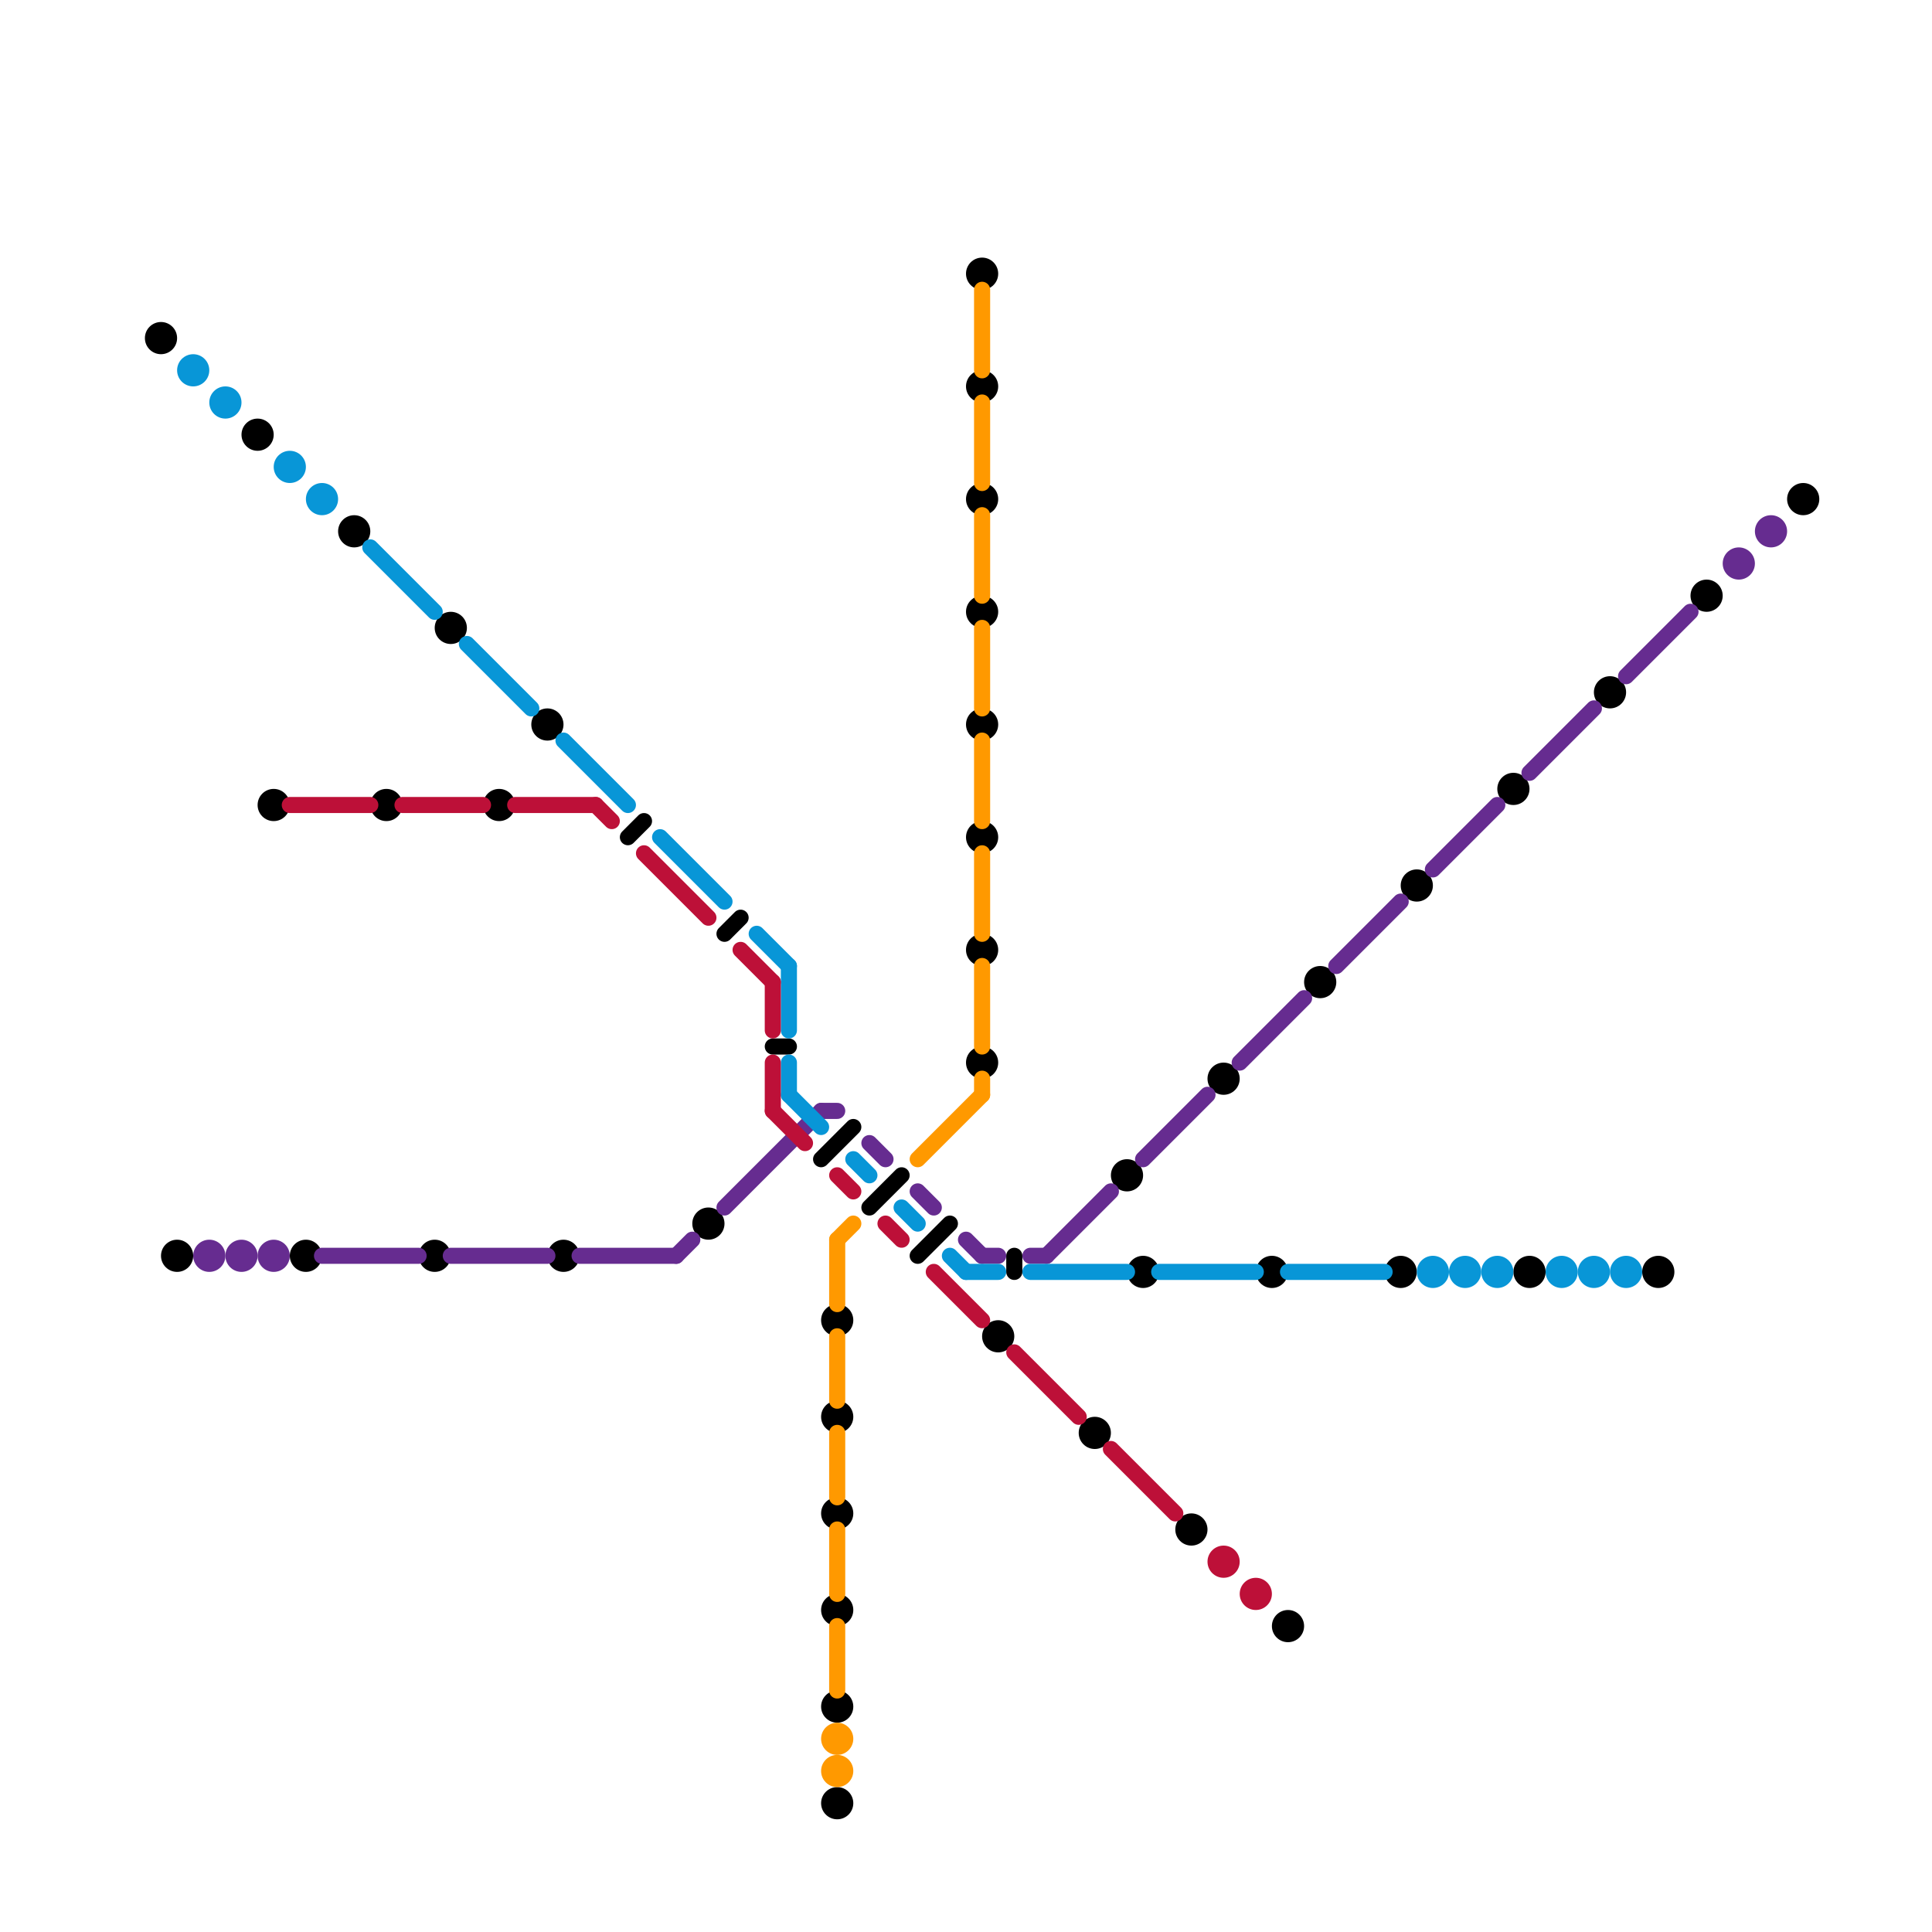 
<svg version="1.1" xmlns="http://www.w3.org/2000/svg" viewBox="0 0 120 120">
<style>line { stroke-width: 1; fill: none; stroke-linecap: round; stroke-linejoin: round; } .c0 { stroke: #000000 } .c1 { stroke: #662c90 } .c2 { stroke: #0896d7 } .c3 { stroke: #bd1038 } .c4 { stroke: #ff9900 }</style><line class="c0" x1="45" y1="58" x2="46" y2="57"/><line class="c0" x1="48" y1="65" x2="49" y2="65"/><line class="c0" x1="51" y1="72" x2="53" y2="70"/><line class="c0" x1="39" y1="52" x2="40" y2="51"/><line class="c0" x1="57" y1="78" x2="59" y2="76"/><line class="c0" x1="63" y1="78" x2="63" y2="79"/><line class="c0" x1="54" y1="75" x2="56" y2="73"/><circle cx="94" cy="49" r="1" fill="#000000" /><circle cx="61" cy="52" r="1" fill="#000000" /><circle cx="70" cy="73" r="1" fill="#000000" /><circle cx="76" cy="67" r="1" fill="#000000" /><circle cx="61" cy="24" r="1" fill="#000000" /><circle cx="52" cy="82" r="1" fill="#000000" /><circle cx="11" cy="78" r="1" fill="#000000" /><circle cx="31" cy="50" r="1" fill="#000000" /><circle cx="10" cy="21" r="1" fill="#000000" /><circle cx="80" cy="101" r="1" fill="#000000" /><circle cx="100" cy="43" r="1" fill="#000000" /><circle cx="35" cy="78" r="1" fill="#000000" /><circle cx="52" cy="88" r="1" fill="#000000" /><circle cx="52" cy="94" r="1" fill="#000000" /><circle cx="28" cy="39" r="1" fill="#000000" /><circle cx="61" cy="45" r="1" fill="#000000" /><circle cx="52" cy="100" r="1" fill="#000000" /><circle cx="52" cy="106" r="1" fill="#000000" /><circle cx="62" cy="83" r="1" fill="#000000" /><circle cx="52" cy="112" r="1" fill="#000000" /><circle cx="87" cy="79" r="1" fill="#000000" /><circle cx="61" cy="66" r="1" fill="#000000" /><circle cx="106" cy="37" r="1" fill="#000000" /><circle cx="24" cy="50" r="1" fill="#000000" /><circle cx="61" cy="17" r="1" fill="#000000" /><circle cx="19" cy="78" r="1" fill="#000000" /><circle cx="82" cy="61" r="1" fill="#000000" /><circle cx="34" cy="45" r="1" fill="#000000" /><circle cx="61" cy="38" r="1" fill="#000000" /><circle cx="68" cy="89" r="1" fill="#000000" /><circle cx="95" cy="79" r="1" fill="#000000" /><circle cx="17" cy="50" r="1" fill="#000000" /><circle cx="71" cy="79" r="1" fill="#000000" /><circle cx="16" cy="27" r="1" fill="#000000" /><circle cx="112" cy="31" r="1" fill="#000000" /><circle cx="61" cy="59" r="1" fill="#000000" /><circle cx="88" cy="55" r="1" fill="#000000" /><circle cx="27" cy="78" r="1" fill="#000000" /><circle cx="22" cy="33" r="1" fill="#000000" /><circle cx="44" cy="76" r="1" fill="#000000" /><circle cx="61" cy="31" r="1" fill="#000000" /><circle cx="79" cy="79" r="1" fill="#000000" /><circle cx="103" cy="79" r="1" fill="#000000" /><circle cx="74" cy="95" r="1" fill="#000000" /><line class="c1" x1="36" y1="78" x2="42" y2="78"/><line class="c1" x1="28" y1="78" x2="34" y2="78"/><line class="c1" x1="65" y1="78" x2="69" y2="74"/><line class="c1" x1="57" y1="74" x2="58" y2="75"/><line class="c1" x1="42" y1="78" x2="43" y2="77"/><line class="c1" x1="60" y1="77" x2="61" y2="78"/><line class="c1" x1="45" y1="75" x2="51" y2="69"/><line class="c1" x1="71" y1="72" x2="75" y2="68"/><line class="c1" x1="20" y1="78" x2="26" y2="78"/><line class="c1" x1="51" y1="69" x2="52" y2="69"/><line class="c1" x1="61" y1="78" x2="62" y2="78"/><line class="c1" x1="89" y1="54" x2="93" y2="50"/><line class="c1" x1="83" y1="60" x2="87" y2="56"/><line class="c1" x1="101" y1="42" x2="105" y2="38"/><line class="c1" x1="64" y1="78" x2="65" y2="78"/><line class="c1" x1="95" y1="48" x2="99" y2="44"/><line class="c1" x1="54" y1="71" x2="55" y2="72"/><line class="c1" x1="77" y1="66" x2="81" y2="62"/><circle cx="17" cy="78" r="1" fill="#662c90" /><circle cx="13" cy="78" r="1" fill="#662c90" /><circle cx="108" cy="35" r="1" fill="#662c90" /><circle cx="15" cy="78" r="1" fill="#662c90" /><circle cx="110" cy="33" r="1" fill="#662c90" /><line class="c2" x1="53" y1="72" x2="54" y2="73"/><line class="c2" x1="47" y1="58" x2="49" y2="60"/><line class="c2" x1="64" y1="79" x2="70" y2="79"/><line class="c2" x1="80" y1="79" x2="86" y2="79"/><line class="c2" x1="72" y1="79" x2="78" y2="79"/><line class="c2" x1="29" y1="40" x2="33" y2="44"/><line class="c2" x1="49" y1="66" x2="49" y2="68"/><line class="c2" x1="56" y1="75" x2="57" y2="76"/><line class="c2" x1="49" y1="68" x2="51" y2="70"/><line class="c2" x1="60" y1="79" x2="62" y2="79"/><line class="c2" x1="59" y1="78" x2="60" y2="79"/><line class="c2" x1="23" y1="34" x2="27" y2="38"/><line class="c2" x1="49" y1="60" x2="49" y2="64"/><line class="c2" x1="41" y1="52" x2="45" y2="56"/><line class="c2" x1="35" y1="46" x2="39" y2="50"/><circle cx="93" cy="79" r="1" fill="#0896d7" /><circle cx="12" cy="23" r="1" fill="#0896d7" /><circle cx="18" cy="29" r="1" fill="#0896d7" /><circle cx="14" cy="25" r="1" fill="#0896d7" /><circle cx="99" cy="79" r="1" fill="#0896d7" /><circle cx="89" cy="79" r="1" fill="#0896d7" /><circle cx="101" cy="79" r="1" fill="#0896d7" /><circle cx="91" cy="79" r="1" fill="#0896d7" /><circle cx="97" cy="79" r="1" fill="#0896d7" /><circle cx="20" cy="31" r="1" fill="#0896d7" /><line class="c3" x1="32" y1="50" x2="37" y2="50"/><line class="c3" x1="52" y1="73" x2="53" y2="74"/><line class="c3" x1="58" y1="79" x2="61" y2="82"/><line class="c3" x1="18" y1="50" x2="23" y2="50"/><line class="c3" x1="40" y1="53" x2="44" y2="57"/><line class="c3" x1="48" y1="69" x2="50" y2="71"/><line class="c3" x1="48" y1="66" x2="48" y2="69"/><line class="c3" x1="69" y1="90" x2="73" y2="94"/><line class="c3" x1="48" y1="61" x2="48" y2="64"/><line class="c3" x1="46" y1="59" x2="48" y2="61"/><line class="c3" x1="55" y1="76" x2="56" y2="77"/><line class="c3" x1="63" y1="84" x2="67" y2="88"/><line class="c3" x1="25" y1="50" x2="30" y2="50"/><line class="c3" x1="37" y1="50" x2="38" y2="51"/><circle cx="78" cy="99" r="1" fill="#bd1038" /><circle cx="76" cy="97" r="1" fill="#bd1038" /><line class="c4" x1="52" y1="83" x2="52" y2="87"/><line class="c4" x1="61" y1="67" x2="61" y2="68"/><line class="c4" x1="52" y1="77" x2="52" y2="81"/><line class="c4" x1="52" y1="95" x2="52" y2="99"/><line class="c4" x1="52" y1="101" x2="52" y2="105"/><line class="c4" x1="52" y1="89" x2="52" y2="93"/><line class="c4" x1="61" y1="46" x2="61" y2="51"/><line class="c4" x1="61" y1="18" x2="61" y2="23"/><line class="c4" x1="61" y1="39" x2="61" y2="44"/><line class="c4" x1="61" y1="53" x2="61" y2="58"/><line class="c4" x1="61" y1="60" x2="61" y2="65"/><line class="c4" x1="61" y1="25" x2="61" y2="30"/><line class="c4" x1="52" y1="77" x2="53" y2="76"/><line class="c4" x1="57" y1="72" x2="61" y2="68"/><line class="c4" x1="61" y1="32" x2="61" y2="37"/><circle cx="52" cy="108" r="1" fill="#ff9900" /><circle cx="52" cy="110" r="1" fill="#ff9900" />


</svg>


